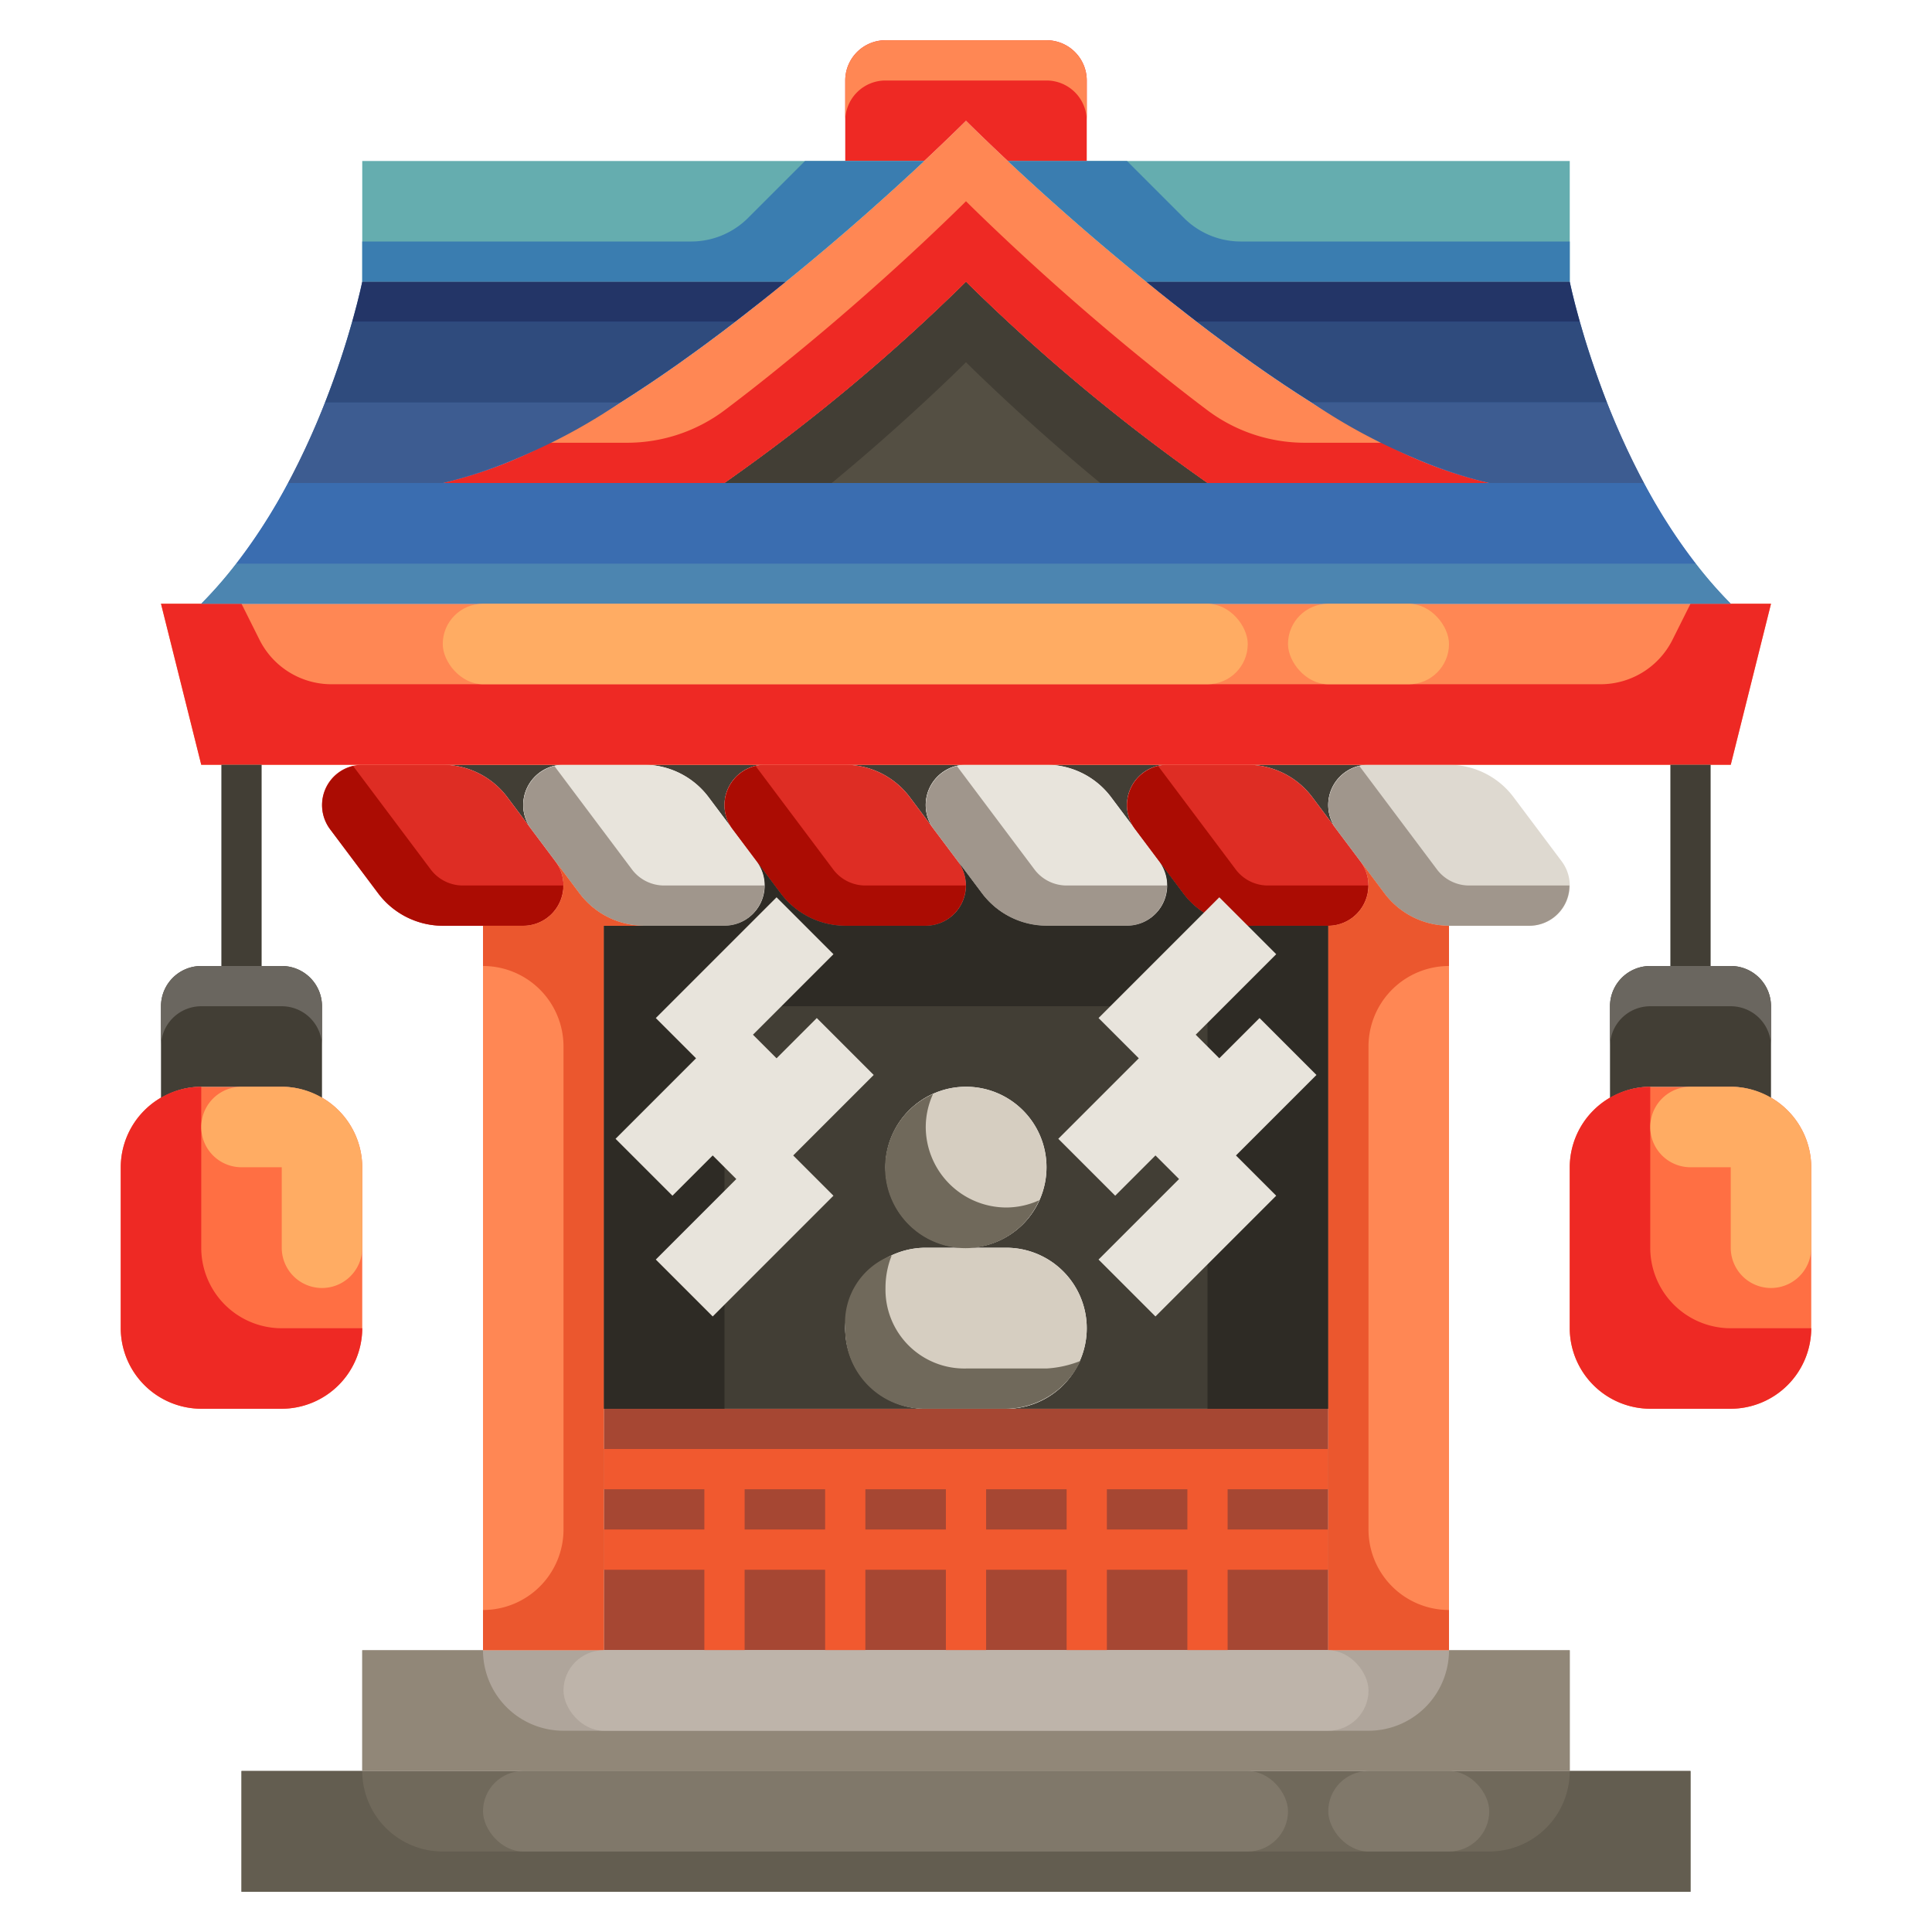 <svg xmlns="http://www.w3.org/2000/svg" height="512" viewBox="0 0 48 48" width="512"><g id="_04-shrine" data-name="04-shrine"><g fill="#423e35"><path d="m11 19h3a1 1 0 0 0 -.8 1.6l-.6-.8a2.013 2.013 0 0 0 -1.6-.8z"></path><path d="m16 19h3a1 1 0 0 0 -.8 1.6l-.6-.8a2.013 2.013 0 0 0 -1.6-.8z"></path><path d="m21 19h3a1 1 0 0 0 -.8 1.6l-.6-.8a2.013 2.013 0 0 0 -1.6-.8z"></path><path d="m26 19h3a1 1 0 0 0 -.8 1.6l-.6-.8a2.013 2.013 0 0 0 -1.6-.8z"></path><path d="m31 19h3a1 1 0 0 0 -.8 1.6l-.6-.8a2.013 2.013 0 0 0 -1.6-.8z"></path></g><path d="m30 12h-12a46.754 46.754 0 0 0 6-5 46.754 46.754 0 0 0 6 5z" fill="#544f43"></path><path d="m25.04 4c.81.76 2.03 1.86 3.44 3 2.65 2.17 5.97 4.49 8.52 5h-7a46.754 46.754 0 0 1 -6-5 46.754 46.754 0 0 1 -6 5h-7c2.55-.51 5.87-2.83 8.52-5 1.41-1.14 2.63-2.24 3.44-3 .65-.61 1.04-1 1.04-1s.39.39 1.04 1z" fill="#ff8754"></path><path d="m45 31v2a2.006 2.006 0 0 1 -2 2h-2a2.006 2.006 0 0 1 -2-2v-4a2.006 2.006 0 0 1 2-2h2a2.006 2.006 0 0 1 2 2z" fill="#ff6f43"></path><path d="m44 15-1 4h-1-6-2-3-2-3-2-3-2-3-2-3-2-3-1l-1-4h1 38z" fill="#ff8754"></path><path d="m43 15h-38c3-3 4-8 4-8h10.52c-2.65 2.17-5.97 4.49-8.52 5h26c-2.55-.51-5.87-2.83-8.52-5h10.52s1 5 4 8z" fill="#3a6db0"></path><path d="m39 4v3h-10.52c-1.41-1.14-2.63-2.24-3.44-3z" fill="#65adaf"></path><path d="m36 26v15h-3v-18a1 1 0 0 0 .8-1.6l.6.8a2.013 2.013 0 0 0 1.6.8z" fill="#ff8754"></path><path d="m33 35v6h-18v-6h8 2z" fill="#a64733"></path><path d="m31 23h2v12h-8a2 2 0 0 0 0-4h-1a2 2 0 1 0 -2-2 2.006 2.006 0 0 0 2 2h-1a2 2 0 0 0 0 4h-8v-12h3a1 1 0 0 0 .8-1.6l.6.8a2.013 2.013 0 0 0 1.6.8h2a1 1 0 0 0 .8-1.6l.6.8a2.013 2.013 0 0 0 1.6.8h2a1 1 0 0 0 .8-1.6l.6.8a2.013 2.013 0 0 0 1.6.8z" fill="#423e35"></path><path d="m27 2v2h-1.96c-.65-.61-1.04-1-1.04-1s-.39.39-1.04 1h-1.96v-2a1 1 0 0 1 1-1h4a1 1 0 0 1 1 1z" fill="#ee2924"></path><path d="m25 31a2 2 0 0 1 0 4h-2a2 2 0 0 1 0-4z" fill="#d6cec1"></path><path d="m21 4h1.96c-.81.76-2.03 1.86-3.44 3h-10.52v-3z" fill="#65adaf"></path><path d="m16 23h-1v18h-3v-18h1a1 1 0 0 0 .8-1.6l.6.8a2.013 2.013 0 0 0 1.6.8z" fill="#ff8754"></path><path d="m38.8 21.4a1 1 0 0 1 -.8 1.6h-2a2.013 2.013 0 0 1 -1.6-.8l-.6-.8-.6-.8a1 1 0 0 1 .8-1.6h2a2.013 2.013 0 0 1 1.6.8z" fill="#ded9d0"></path><path d="m33.8 21.4a1 1 0 0 1 -.8 1.6h-2a2.013 2.013 0 0 1 -1.6-.8l-.6-.8-.6-.8a1 1 0 0 1 .8-1.6h2a2.013 2.013 0 0 1 1.6.8l.6.8z" fill="#de2d24"></path><path d="m28.8 21.4a1 1 0 0 1 -.8 1.6h-2a2.013 2.013 0 0 1 -1.6-.8l-.6-.8-.6-.8a1 1 0 0 1 .8-1.6h2a2.013 2.013 0 0 1 1.6.8l.6.8z" fill="#e8e4dc"></path><path d="m23.8 21.4a1 1 0 0 1 -.8 1.6h-2a2.013 2.013 0 0 1 -1.6-.8l-.6-.8-.6-.8a1 1 0 0 1 .8-1.6h2a2.013 2.013 0 0 1 1.6.8l.6.8z" fill="#de2d24"></path><path d="m18.8 21.4a1 1 0 0 1 -.8 1.6h-2a2.013 2.013 0 0 1 -1.6-.8l-.6-.8-.6-.8a1 1 0 0 1 .8-1.6h2a2.013 2.013 0 0 1 1.6.8l.6.8z" fill="#e8e4dc"></path><path d="m13.8 21.4a1 1 0 0 1 -.8 1.6h-2a2.013 2.013 0 0 1 -1.6-.8l-1.2-1.6a1 1 0 0 1 .8-1.6h2a2.013 2.013 0 0 1 1.6.8l.6.8z" fill="#de2d24"></path><path d="m9 31v2a2.006 2.006 0 0 1 -2 2h-2a2.006 2.006 0 0 1 -2-2v-4a2.006 2.006 0 0 1 2-2h2a2.006 2.006 0 0 1 2 2z" fill="#ff6f43"></path><path d="m43 27a1.975 1.975 0 0 1 1 .279v-2.279a1 1 0 0 0 -1-1h-2a1 1 0 0 0 -1 1v2.279a1.975 1.975 0 0 1 1-.279z" fill="#423e35"></path><path d="m7 27a1.975 1.975 0 0 1 1 .279v-2.279a1 1 0 0 0 -1-1h-2a1 1 0 0 0 -1 1v2.279a1.975 1.975 0 0 1 1-.279z" fill="#423e35"></path><path d="m9 41h30v3h-30z" fill="#afa59b"></path><path d="m6 44h36v3h-36z" fill="#70695b"></path><circle cx="24" cy="29" fill="#d6cec1" r="2"></circle><path d="m27.336 12h2.664a46.754 46.754 0 0 1 -6-5 46.754 46.754 0 0 1 -6 5h2.664c1.889-1.554 3.336-3 3.336-3s1.447 1.446 3.336 3z" fill="#423e35"></path><path d="m26 1h-4a1 1 0 0 0 -1 1v1a1 1 0 0 1 1-1h4a1 1 0 0 1 1 1v-1a1 1 0 0 0 -1-1z" fill="#ff8754"></path><path d="m43 24h-2a1 1 0 0 0 -1 1v1a1 1 0 0 1 1-1h2a1 1 0 0 1 1 1v-1a1 1 0 0 0 -1-1z" fill="#6a665f"></path><path d="m7 24h-2a1 1 0 0 0 -1 1v1a1 1 0 0 1 1-1h2a1 1 0 0 1 1 1v-1a1 1 0 0 0 -1-1z" fill="#6a665f"></path><path d="m36.5 22a1 1 0 0 1 -.8-.4l-1.926-2.568a1 1 0 0 0 -.574 1.568l.6.8.6.8a2.013 2.013 0 0 0 1.6.8h2a1 1 0 0 0 .992-1z" fill="#a0968c"></path><path d="m26.5 22a1 1 0 0 1 -.8-.4l-1.926-2.568a1 1 0 0 0 -.574 1.568l.6.8.6.8a2.013 2.013 0 0 0 1.6.8h2a1 1 0 0 0 .992-1z" fill="#a0968c"></path><path d="m16.5 22a1 1 0 0 1 -.8-.4l-1.926-2.568a1 1 0 0 0 -.574 1.568l.6.8.6.8a2.013 2.013 0 0 0 1.6.8h2a1 1 0 0 0 .992-1z" fill="#a0968c"></path><path d="m31.5 22a1 1 0 0 1 -.8-.4l-1.926-2.568a1 1 0 0 0 -.574 1.568l.6.8.6.8a2.013 2.013 0 0 0 1.6.8h2a1 1 0 0 0 .992-1z" fill="#ab0c03"></path><path d="m21.5 22a1 1 0 0 1 -.8-.4l-1.926-2.568a1 1 0 0 0 -.574 1.568l.6.8.6.8a2.013 2.013 0 0 0 1.6.8h2a1 1 0 0 0 .992-1z" fill="#ab0c03"></path><path d="m11.5 22a1 1 0 0 1 -.8-.4l-1.926-2.568a1 1 0 0 0 -.574 1.568l.6.8.6.8a2.013 2.013 0 0 0 1.6.8h2a1 1 0 0 0 .992-1z" fill="#ab0c03"></path><path d="m31 23a2.013 2.013 0 0 1 -1.6-.8l-.6-.8a1 1 0 0 1 -.8 1.6h-2a2.013 2.013 0 0 1 -1.6-.8l-.6-.8a1 1 0 0 1 -.8 1.6h-2a2.013 2.013 0 0 1 -1.6-.8l-.6-.8a1 1 0 0 1 -.8 1.6h-3v12h3v-10h12v10h3v-12z" fill="#2e2b25"></path><path d="m34 38v-12a2 2 0 0 1 2-2v-1a2.013 2.013 0 0 1 -1.6-.8l-.6-.8a1 1 0 0 1 -.8 1.6v18h3v-1a2 2 0 0 1 -2-2z" fill="#eb572e"></path><path d="m14.4 22.2-.6-.8a1 1 0 0 1 -.8 1.6h-1v1a2 2 0 0 1 2 2v12a2 2 0 0 1 -2 2v1h3v-18h1a2.013 2.013 0 0 1 -1.6-.8z" fill="#eb572e"></path><path d="m9 41h3a2 2 0 0 0 2 2h20a2 2 0 0 0 2-2h3v3h-30z" fill="#918778"></path><path d="m6 44h3a2 2 0 0 0 2 2h26a2 2 0 0 0 2-2h3v3h-36z" fill="#635d50"></path><path d="m24 34a1.959 1.959 0 0 1 -2-2 2.156 2.156 0 0 1 .155-.811 1.785 1.785 0 0 0 -1.155 1.811 1.959 1.959 0 0 0 2 2h2a2.085 2.085 0 0 0 1.845-1.189 2.686 2.686 0 0 1 -.845.189z" fill="#70695b"></path><path d="m23 28a1.974 1.974 0 0 1 .181-.819 2 2 0 1 0 2.638 2.638 1.974 1.974 0 0 1 -.819.181 2.006 2.006 0 0 1 -2-2z" fill="#70695b"></path><path d="m5 31v-4a2.006 2.006 0 0 0 -2 2v4a2.006 2.006 0 0 0 2 2h2a2.006 2.006 0 0 0 2-2h-2a2 2 0 0 1 -2-2z" fill="#ee2924"></path><path d="m41 31v-4a2.006 2.006 0 0 0 -2 2v4a2.006 2.006 0 0 0 2 2h2a2.006 2.006 0 0 0 2-2h-2a2 2 0 0 1 -2-2z" fill="#ee2924"></path><path d="m43 15h-1l-.447.894a2 2 0 0 1 -1.789 1.106h-31.528a2 2 0 0 1 -1.789-1.106l-.447-.894h-2l1 4h38l1-4z" fill="#ee2924"></path><path d="m30.828 6a2 2 0 0 1 -1.414-.586l-1.414-1.414h-2.96c.81.76 2.03 1.86 3.44 3h10.52v-1z" fill="#3a7db0"></path><path d="m20 4-1.414 1.414a2 2 0 0 1 -1.414.586h-8.172v1h10.52c1.41-1.14 2.63-2.24 3.44-3z" fill="#3a7db0"></path><path d="m34.349 11h-1.938a4.037 4.037 0 0 1 -2.431-.821c-.517-.389-1.02-.786-1.5-1.179-1.41-1.14-2.63-2.24-3.44-3-.65-.61-1.04-1-1.04-1s-.39.39-1.04 1c-.81.76-2.03 1.86-3.44 3-.48.393-.983.79-1.5 1.179a4.037 4.037 0 0 1 -2.431.821h-1.938a10.76 10.76 0 0 1 -2.651 1h7a46.754 46.754 0 0 0 6-5 46.754 46.754 0 0 0 6 5h7a10.76 10.76 0 0 1 -2.651-1z" fill="#ee2924"></path><path d="m39 7h-10.52c.406.333.832.667 1.264 1h9.508c-.173-.612-.252-1-.252-1z" fill="#233567"></path><path d="m19.52 7h-10.52s-.079.388-.252 1h9.508c.432-.333.858-.667 1.264-1z" fill="#233567"></path><path d="m39.925 10c-.3-.779-.524-1.473-.673-2h-9.508c.919.706 1.881 1.393 2.845 2z" fill="#2f4b7d"></path><path d="m5 15h38a10.6 10.6 0 0 1 -.87-1h-36.26a10.6 10.6 0 0 1 -.87 1z" fill="#4c85b0"></path><path d="m15.411 10h-7.336a19.159 19.159 0 0 1 -.919 2h3.844a14.133 14.133 0 0 0 4.411-2z" fill="#3d5c91"></path><path d="m18.256 8h-9.508c-.149.527-.368 1.221-.673 2h7.336c.964-.607 1.926-1.294 2.845-2z" fill="#2f4b7d"></path><path d="m32.589 10a14.133 14.133 0 0 0 4.411 2h3.844a19.159 19.159 0 0 1 -.919-2z" fill="#3d5c91"></path><path d="m30 12h-22.844a14.089 14.089 0 0 1 -1.286 2h36.26a14.089 14.089 0 0 1 -1.286-2z" fill="#3a6db0"></path><path d="m41.5 19h1v5h-1z" fill="#423e35"></path><path d="m5.5 19h1v5h-1z" fill="#423e35"></path><path d="m33 37v-1h-18v1h2.5v1h-2.5v1h2.5v2h1v-2h2v2h1v-2h2v2h1v-2h2v2h1v-2h2v2h1v-2h2.5v-1h-2.5v-1zm-14.5 1v-1h2v1zm3 0v-1h2v1zm3 0v-1h2v1zm5 0h-2v-1h2z" fill="#f1592f"></path><rect fill="#beb4aa" height="2" rx="1" width="20" x="14" y="41"></rect><rect fill="#80786a" height="2" rx="1" width="20" x="12" y="44"></rect><rect fill="#80786a" height="2" rx="1" width="4" x="33" y="44"></rect><rect fill="#ffac63" height="2" rx="1" width="20" x="11" y="15"></rect><rect fill="#ffac63" height="2" rx="1" width="4" x="32" y="15"></rect><path d="m20.293 25.293-1 1-.586-.586 2-2-1.414-1.414-3 3 1 1-2 2 1.414 1.414 1-1 .586.586-2 2 1.414 1.414 3-3-1-1 2-2z" fill="#e8e4dc"></path><path d="m32.707 26.707-1.414-1.414-1 1-.586-.586 2-2-1.414-1.414-3 3 1 1-2 2 1.414 1.414 1-1 .586.586-2 2 1.414 1.414 3-3-1-1z" fill="#e8e4dc"></path><path d="m43 27h-1a1 1 0 0 0 0 2h1v2a1 1 0 0 0 2 0v-2a2.006 2.006 0 0 0 -2-2z" fill="#ffac63"></path><path d="m7 27h-1a1 1 0 0 0 0 2h1v2a1 1 0 0 0 2 0v-2a2.006 2.006 0 0 0 -2-2z" fill="#ffac63"></path></g></svg>